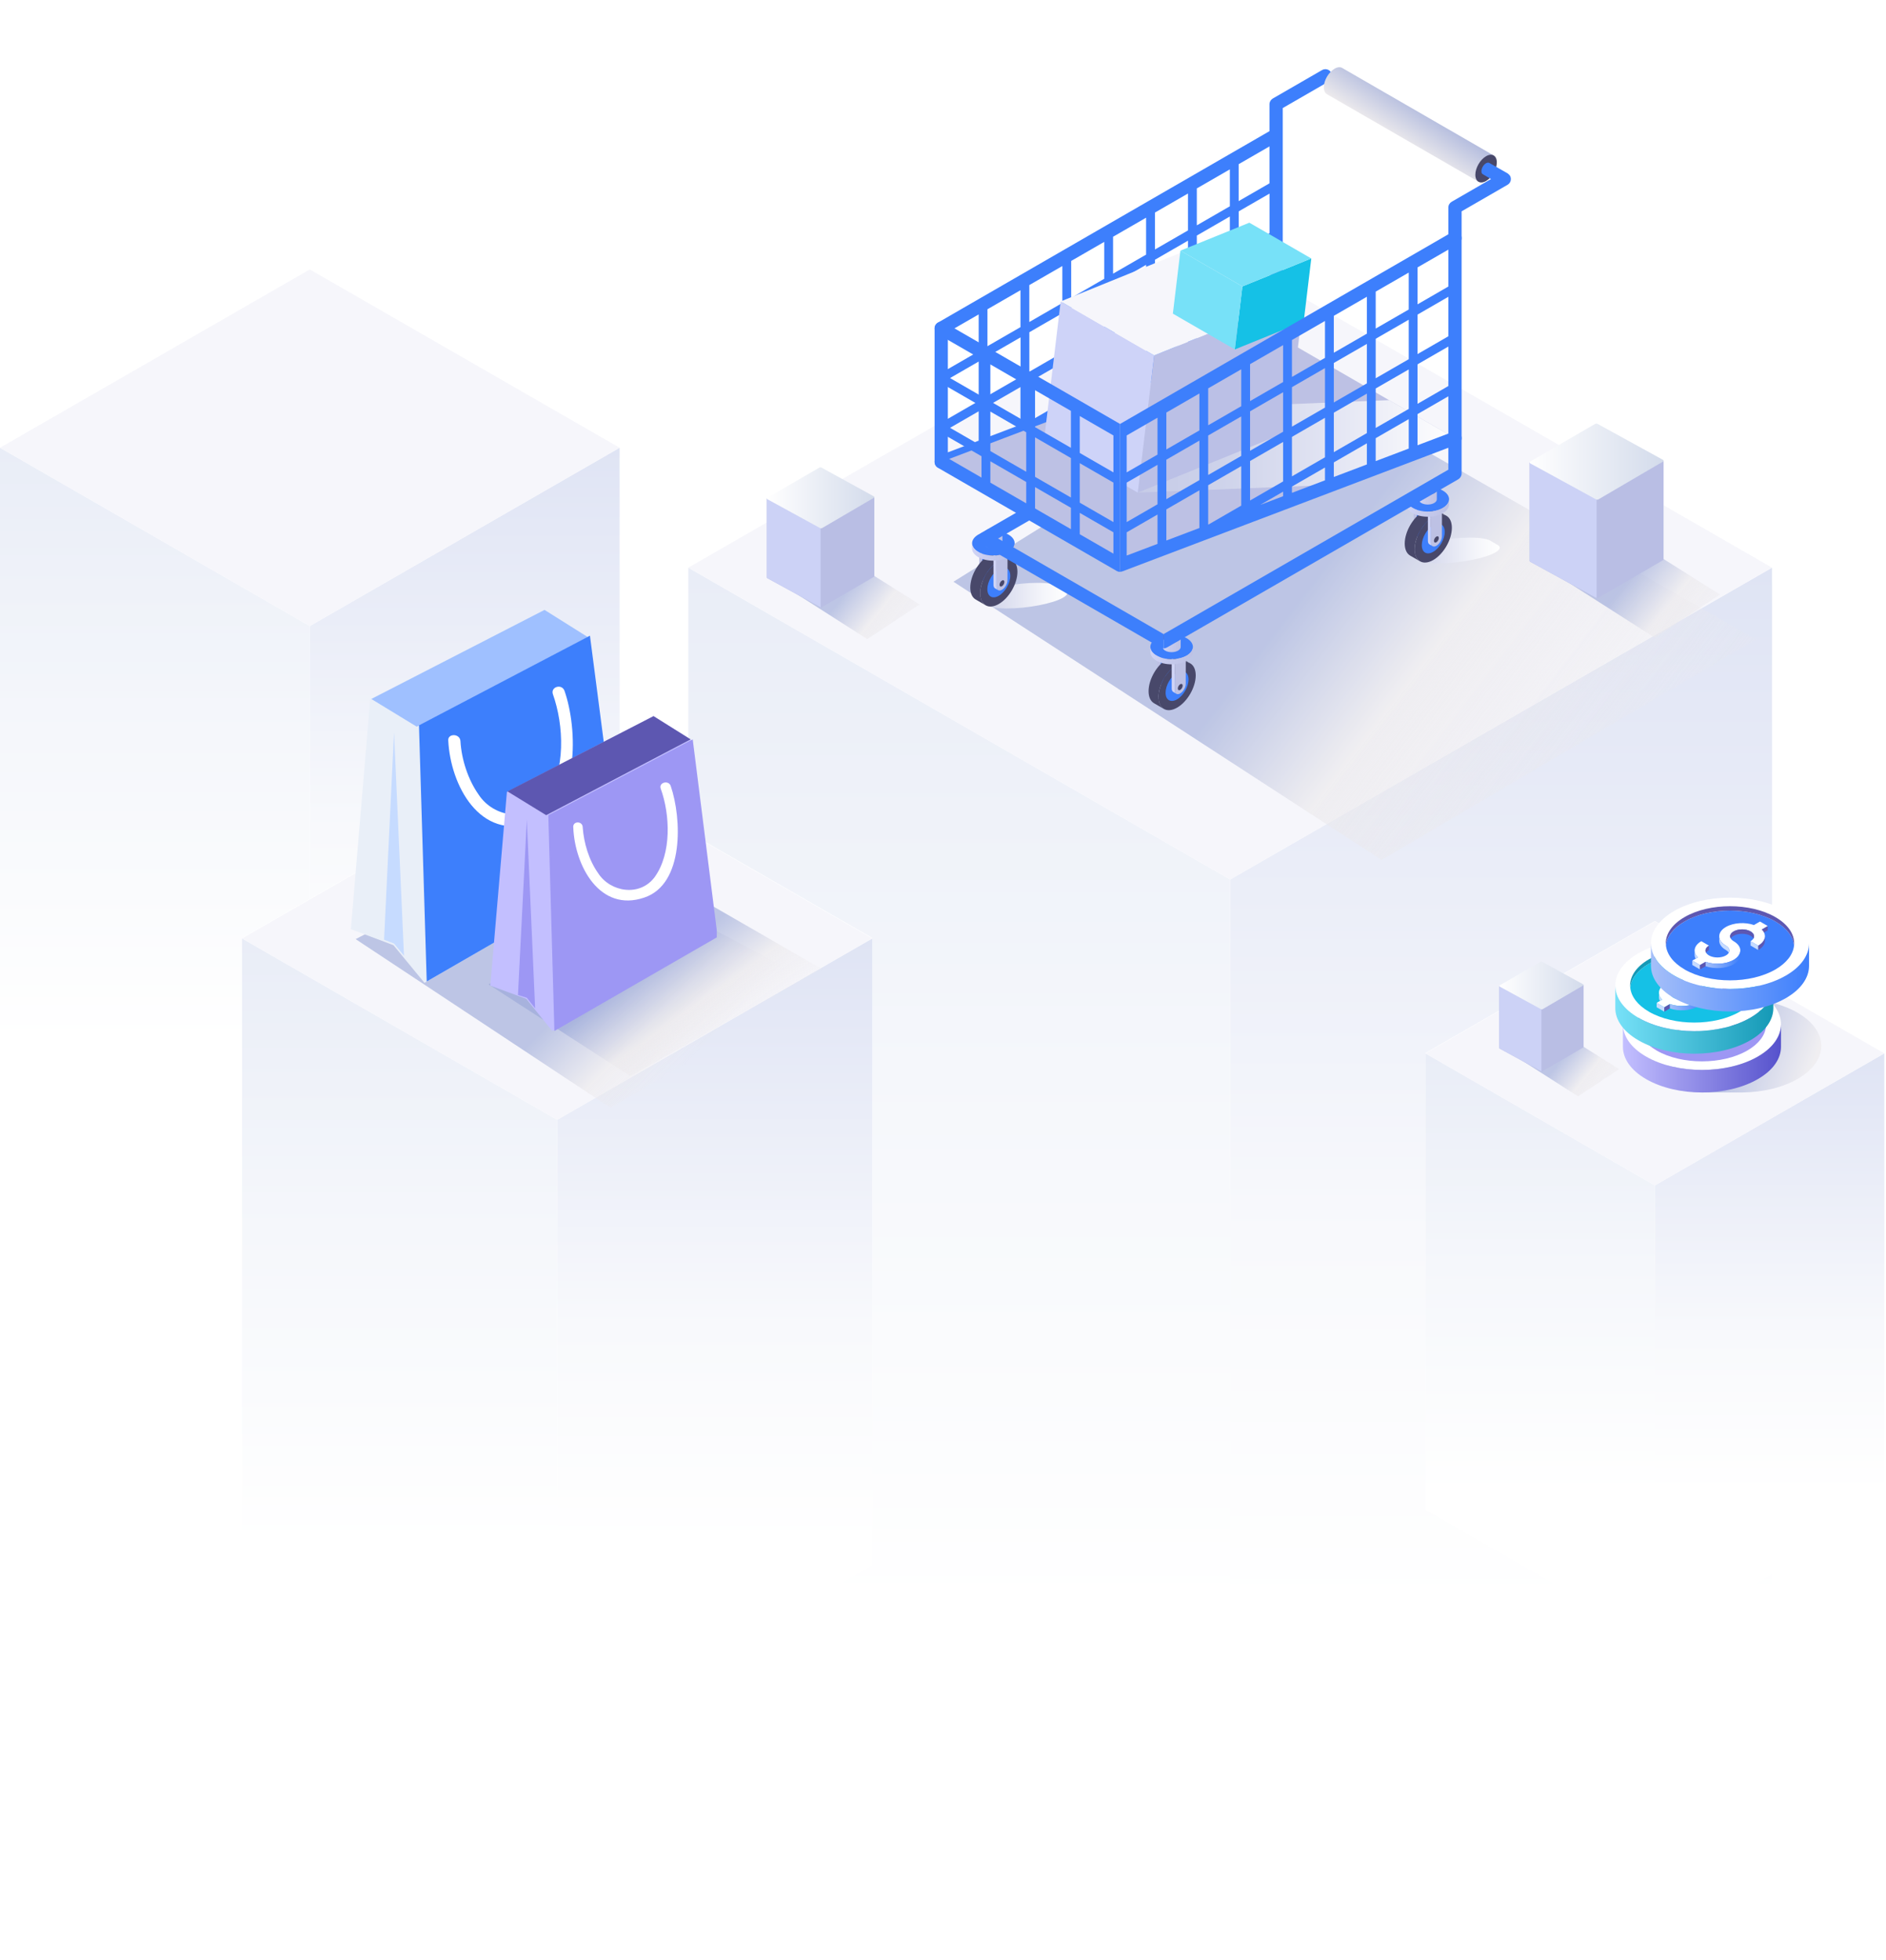 <svg width="561" height="583" viewBox="0 0 561 583" fill="none" xmlns="http://www.w3.org/2000/svg">
<path fill-rule="evenodd" clip-rule="evenodd" d="M184.306 133.039V316.353L92.154 369.391L92.153 369.391V369.391L0.001 316.353V133.038V133.037L0.002 133.038L92.149 80L184.306 133.038L184.306 133.038V133.038L184.307 133.038L184.306 133.039Z" fill="url(#paint0_linear_3688_43282)"/>
<g style="mix-blend-mode:multiply">
<path d="M92.152 369.535L184.305 316.497V133.181L92.152 186.219V369.535Z" fill="url(#paint1_linear_3688_43282)" style="mix-blend-mode:multiply"/>
<path d="M92.153 369.535L0 316.497V133.181L92.153 186.219V369.535Z" fill="url(#paint2_linear_3688_43282)" style="mix-blend-mode:multiply"/>
<path d="M92.153 186.22L0 133.182L92.148 80.144L184.306 133.182L92.153 186.22Z" fill="#F6F6FB"/>
</g>
<g style="mix-blend-mode:multiply">
<path style="mix-blend-mode:multiply" d="M365.918 582.235L527.095 489.47V168.849L365.918 261.614V582.235Z" fill="url(#paint3_linear_3688_43282)"/>
<path style="mix-blend-mode:multiply" d="M365.918 582.235L204.741 489.47V168.849L365.918 261.614V582.235Z" fill="url(#paint4_linear_3688_43282)"/>
<g style="mix-blend-mode:multiply">
<path d="M365.918 261.614L204.741 168.849L365.91 76.084L527.095 168.849L365.918 261.614Z" fill="#F6F6FB"/>
</g>
</g>
<path fill-rule="evenodd" clip-rule="evenodd" d="M165.737 332.942V519.402L72.003 465.454V278.993V278.993L72.003 278.993L165.732 225.045L259.471 278.993L259.471 278.993V465.454L165.737 519.402V332.941L165.737 332.942Z" fill="url(#paint5_linear_3688_43282)"/>
<g style="mix-blend-mode:multiply">
<path d="M165.734 519.546L259.468 465.598V279.137L165.734 333.085V519.546Z" fill="url(#paint6_linear_3688_43282)" style="mix-blend-mode:multiply"/>
<path d="M165.734 519.546L72 465.598V279.137L165.734 333.086V519.546Z" fill="url(#paint7_linear_3688_43282)" style="mix-blend-mode:multiply"/>
<path d="M165.734 333.086L72 279.137L165.729 225.189L259.468 279.137L165.734 333.086Z" fill="#F6F6FB"/>
</g>
<g opacity="0.62" filter="url(#filter0_f_3688_43282)">
<path d="M283.613 173.032L410.97 255.788L522.312 190.203L383.516 110.892L283.613 173.032Z" fill="url(#paint8_linear_3688_43282)"/>
</g>
<g clip-path="url(#clip0_3688_43282)">
<path style="mix-blend-mode:multiply" d="M316.738 175.482L314.976 174.442C314.095 173.785 311.858 173.364 308.557 173.364C302.44 173.364 294.995 174.798 291.93 176.56C289.865 177.757 290.338 178.796 292.732 179.336C292.917 180.322 295.39 180.98 299.572 180.98C305.689 180.98 313.134 179.546 316.186 177.784C317.778 176.863 317.857 176.047 316.738 175.468V175.482Z" fill="url(#paint9_linear_3688_43282)"/>
<path style="mix-blend-mode:multiply" d="M445.346 162.026L443.583 160.986C442.702 160.329 440.466 159.908 437.164 159.908C431.047 159.908 423.602 161.342 420.537 163.104C418.472 164.301 418.946 165.34 421.34 165.88C421.524 166.866 423.997 167.524 428.18 167.524C434.297 167.524 441.742 166.09 444.793 164.327C446.385 163.407 446.464 162.591 445.346 162.012V162.026Z" fill="url(#paint10_linear_3688_43282)"/>
<path d="M421.39 149.95V158.961C421.39 160 422.126 160.434 423.034 159.908C423.942 159.382 424.678 158.106 424.678 157.067V148.056L421.403 149.95H421.39Z" fill="#3D7FFC"/>
<path d="M422.296 158.434C422.296 157.974 422.625 157.408 423.019 157.172C423.414 156.948 423.743 157.132 423.743 157.592C423.743 158.053 423.414 158.618 423.019 158.855C422.625 159.092 422.296 158.895 422.296 158.434Z" fill="#48486A"/>
<path d="M421.391 158.961V149.951L420.496 149.438V158.448C420.496 159.001 420.707 159.369 421.035 159.527L421.825 159.988C421.562 159.803 421.391 159.448 421.391 158.961Z" fill="#BDC1E4"/>
<path d="M420.789 163.379C420.789 159.841 423.275 155.553 426.327 153.79C429.392 152.027 431.865 153.461 431.865 156.987C431.865 160.525 429.392 164.813 426.327 166.576C423.262 168.338 420.789 166.905 420.789 163.379Z" fill="#48486A"/>
<path d="M422.92 162.156C422.92 159.973 424.446 157.329 426.327 156.237C428.208 155.145 429.747 156.04 429.747 158.21C429.747 160.381 428.221 163.038 426.327 164.129C424.446 165.221 422.92 164.34 422.92 162.156Z" fill="#3D7FFC"/>
<path d="M420.789 163.38C420.789 159.841 423.275 155.553 426.327 153.79C427.8 152.949 429.116 152.843 430.115 153.356C430.115 153.343 427.169 151.646 427.169 151.646C426.169 151.16 424.841 151.252 423.381 152.094C420.316 153.856 417.843 158.158 417.843 161.683C417.843 163.432 418.448 164.656 419.434 165.248C419.474 165.274 422.394 166.958 422.394 166.958C421.421 166.366 420.802 165.142 420.802 163.393L420.789 163.38Z" fill="#48486A"/>
<path d="M425.627 152.383V161.393C425.627 162.433 426.364 162.867 427.271 162.341C428.179 161.814 428.915 160.552 428.915 159.499V150.489L425.64 152.383H425.627Z" fill="#BDC1E4"/>
<path d="M425.629 161.394V152.384L424.734 151.871V160.881C424.734 161.434 424.945 161.802 425.274 161.96L426.063 162.42C425.8 162.236 425.629 161.881 425.629 161.394Z" fill="#D0D4F6"/>
<path d="M426.533 160.867C426.533 160.407 426.862 159.841 427.257 159.605C427.651 159.381 427.98 159.565 427.98 160.026C427.98 160.486 427.651 161.052 427.257 161.288C426.862 161.525 426.533 161.328 426.533 160.867Z" fill="#48486A"/>
<path d="M420.238 151.094C417.765 149.673 417.765 147.358 420.238 145.924C422.71 144.504 426.709 144.504 429.182 145.924C431.655 147.345 431.655 149.66 429.182 151.094C426.709 152.515 422.71 152.515 420.238 151.094Z" fill="#3D7FFC"/>
<path d="M429.172 151.094C426.699 152.515 422.7 152.515 420.227 151.094C418.99 150.384 418.372 149.45 418.372 148.516V150.055C418.372 150.989 418.99 151.923 420.227 152.633C422.687 154.054 426.699 154.054 429.172 152.633C430.408 151.923 431.026 150.989 431.026 150.055V148.516C431.026 149.45 430.408 150.384 429.172 151.094Z" fill="url(#paint11_linear_3688_43282)"/>
<path d="M422.789 146.727C421.737 146.122 421.737 145.135 422.789 144.517C423.842 143.912 425.552 143.912 426.604 144.517C427.656 145.122 427.656 146.108 426.604 146.727C425.552 147.332 423.842 147.332 422.789 146.727Z" fill="#6D6D88"/>
<path d="M426.604 146.727C425.552 147.332 423.842 147.332 422.789 146.727C422.263 146.424 422 146.029 422 145.635V148.515C422 148.91 422.263 149.318 422.789 149.62C423.842 150.226 425.552 150.226 426.604 149.62C427.13 149.318 427.393 148.923 427.393 148.515V145.635C427.393 146.029 427.13 146.424 426.604 146.727Z" fill="url(#paint12_linear_3688_43282)"/>
<path d="M345.201 193.845V202.856C345.201 203.895 345.938 204.329 346.845 203.803C347.753 203.277 348.49 202.001 348.49 200.962V191.951L345.214 193.845H345.201Z" fill="#3D7FFC"/>
<path d="M346.107 202.329C346.107 201.869 346.436 201.303 346.831 201.067C347.226 200.843 347.554 201.027 347.554 201.487C347.554 201.948 347.226 202.513 346.831 202.75C346.436 202.987 346.107 202.79 346.107 202.329Z" fill="#48486A"/>
<path d="M345.203 202.856V193.845L344.309 193.332V202.343C344.309 202.895 344.519 203.263 344.848 203.421L345.637 203.882C345.374 203.697 345.203 203.342 345.203 202.856Z" fill="#BDC1E4"/>
<path d="M344.598 207.291C344.598 203.752 347.084 199.464 350.135 197.701C353.2 195.939 355.673 197.372 355.673 200.898C355.673 204.436 353.2 208.724 350.135 210.487C347.071 212.25 344.598 210.816 344.598 207.291Z" fill="#48486A"/>
<path d="M346.712 206.054C346.712 203.87 348.238 201.226 350.119 200.135C352 199.043 353.539 199.937 353.539 202.108C353.539 204.278 352.013 206.935 350.119 208.027C348.238 209.119 346.712 208.237 346.712 206.054Z" fill="#3D7FFC"/>
<path d="M344.598 207.29C344.598 203.751 347.084 199.463 350.136 197.701C351.609 196.859 352.924 196.754 353.924 197.267C353.924 197.253 350.978 195.557 350.978 195.557C349.978 195.07 348.649 195.162 347.189 196.004C344.124 197.766 341.651 202.068 341.651 205.593C341.651 207.343 342.256 208.566 343.243 209.158C343.282 209.184 346.203 210.868 346.203 210.868C345.229 210.276 344.611 209.053 344.611 207.303L344.598 207.29Z" fill="#48486A"/>
<path d="M349.424 196.293V205.303C349.424 206.342 350.16 206.776 351.068 206.25C351.976 205.724 352.712 204.461 352.712 203.409V194.398L349.437 196.293H349.424Z" fill="#BDC1E4"/>
<path d="M349.424 205.303V196.293L348.529 195.78V204.79C348.529 205.343 348.74 205.711 349.069 205.869L349.858 206.329C349.595 206.145 349.424 205.79 349.424 205.303Z" fill="#D0D4F6"/>
<path d="M350.346 204.777C350.346 204.317 350.675 203.751 351.069 203.514C351.464 203.291 351.793 203.475 351.793 203.935C351.793 204.396 351.464 204.961 351.069 205.198C350.675 205.435 350.346 205.237 350.346 204.777Z" fill="#48486A"/>
<path d="M344.033 195.003C341.56 193.582 341.56 191.267 344.033 189.834C346.506 188.413 350.505 188.413 352.978 189.834C355.451 191.254 355.451 193.569 352.978 195.003C350.505 196.424 346.506 196.424 344.033 195.003Z" fill="#3D7FFC"/>
<path d="M352.978 195.004C350.505 196.425 346.506 196.425 344.033 195.004C342.797 194.294 342.179 193.36 342.179 192.426V193.965C342.179 194.899 342.797 195.833 344.033 196.543C346.493 197.964 350.505 197.964 352.978 196.543C354.215 195.833 354.833 194.899 354.833 193.965V192.426C354.833 193.36 354.215 194.294 352.978 195.004Z" fill="url(#paint13_linear_3688_43282)"/>
<path d="M346.599 190.636C345.546 190.031 345.546 189.045 346.599 188.426C347.651 187.821 349.361 187.821 350.413 188.426C351.466 189.032 351.466 190.018 350.413 190.636C349.361 191.241 347.651 191.241 346.599 190.636Z" fill="#6D6D88"/>
<path d="M350.413 190.636C349.361 191.241 347.651 191.241 346.599 190.636C346.073 190.334 345.81 189.939 345.81 189.544V192.425C345.81 192.82 346.073 193.228 346.599 193.53C347.651 194.135 349.361 194.135 350.413 193.53C350.94 193.228 351.203 192.833 351.203 192.425V189.544C351.203 189.939 350.94 190.334 350.413 190.636Z" fill="url(#paint14_linear_3688_43282)"/>
<path d="M292.166 163.025V172.036C292.166 173.075 292.903 173.509 293.81 172.983C294.718 172.456 295.455 171.181 295.455 170.141V161.131L292.179 163.025H292.166Z" fill="#3D7FFC"/>
<path d="M293.089 171.509C293.089 171.048 293.418 170.483 293.812 170.246C294.207 170.022 294.536 170.206 294.536 170.667C294.536 171.127 294.207 171.693 293.812 171.929C293.418 172.166 293.089 171.969 293.089 171.509Z" fill="#48486A"/>
<path d="M292.167 172.035V163.025L291.272 162.512V171.522C291.272 172.075 291.483 172.443 291.812 172.601L292.601 173.061C292.338 172.877 292.167 172.522 292.167 172.035Z" fill="#BDC1E4"/>
<path d="M291.564 176.456C291.564 172.917 294.051 168.629 297.102 166.866C300.167 165.104 302.64 166.537 302.64 170.063C302.64 173.601 300.167 177.889 297.102 179.652C294.037 181.415 291.564 179.981 291.564 176.456Z" fill="#48486A"/>
<path d="M293.694 175.232C293.694 173.048 295.22 170.405 297.101 169.313C298.982 168.221 300.521 169.115 300.521 171.286C300.521 173.456 298.995 176.113 297.101 177.205C295.22 178.297 293.694 177.416 293.694 175.232Z" fill="#3D7FFC"/>
<path d="M291.562 176.455C291.562 172.917 294.048 168.628 297.1 166.866C298.573 166.024 299.888 165.919 300.888 166.432C300.888 166.418 297.941 164.722 297.941 164.722C296.942 164.235 295.613 164.327 294.153 165.169C291.088 166.931 288.615 171.233 288.615 174.758C288.615 176.508 289.22 177.731 290.207 178.31C290.246 178.336 293.167 180.02 293.167 180.02C292.193 179.428 291.575 178.204 291.575 176.455H291.562Z" fill="#48486A"/>
<path d="M296.404 165.458V174.469C296.404 175.508 297.141 175.942 298.049 175.416C298.956 174.89 299.693 173.627 299.693 172.574V163.564L296.417 165.458H296.404Z" fill="#BDC1E4"/>
<path d="M296.405 174.482V165.472L295.511 164.958V173.969C295.511 174.521 295.721 174.89 296.05 175.048L296.839 175.508C296.576 175.324 296.405 174.969 296.405 174.482Z" fill="#D0D4F6"/>
<path d="M297.313 173.943C297.313 173.483 297.642 172.917 298.037 172.68C298.432 172.457 298.76 172.641 298.76 173.101C298.76 173.562 298.432 174.127 298.037 174.364C297.642 174.601 297.313 174.404 297.313 173.943Z" fill="#48486A"/>
<path d="M291.01 164.17C288.537 162.749 288.537 160.434 291.01 159C293.483 157.579 297.482 157.579 299.955 159C302.428 160.421 302.428 162.736 299.955 164.17C297.482 165.59 293.483 165.59 291.01 164.17Z" fill="#3D7FFC"/>
<path d="M299.942 164.17C297.469 165.591 293.47 165.591 290.997 164.17C289.761 163.46 289.143 162.526 289.143 161.592V163.131C289.143 164.065 289.761 164.999 290.997 165.709C293.457 167.13 297.469 167.13 299.942 165.709C301.179 164.999 301.797 164.065 301.797 163.131V161.592C301.797 162.526 301.179 163.46 299.942 164.17Z" fill="url(#paint15_linear_3688_43282)"/>
<path d="M293.563 159.802C292.51 159.197 292.51 158.211 293.563 157.592C294.615 156.987 296.325 156.987 297.377 157.592C298.43 158.198 298.43 159.184 297.377 159.802C296.325 160.407 294.615 160.407 293.563 159.802Z" fill="#6D6D88"/>
<path d="M297.388 159.802C296.336 160.407 294.626 160.407 293.573 159.802C293.047 159.5 292.784 159.105 292.784 158.71V161.591C292.784 161.986 293.047 162.394 293.573 162.696C294.626 163.301 296.336 163.301 297.388 162.696C297.914 162.394 298.177 161.999 298.177 161.591V158.71C298.177 159.105 297.914 159.5 297.388 159.802Z" fill="url(#paint16_linear_3688_43282)"/>
<path d="M296.876 160.171L311.359 151.805C312.306 151.265 312.622 150.055 312.082 149.108C311.543 148.161 310.333 147.845 309.386 148.385L291.944 158.461C291.338 158.816 290.957 159.46 290.957 160.171C290.957 160.881 291.338 161.526 291.944 161.881L345.138 192.595C345.441 192.766 345.783 192.858 346.125 192.858V188.61L296.876 160.171Z" fill="#3D7FFC"/>
<path d="M395.95 21.567C395.411 20.62 394.201 20.304 393.254 20.843L378.6 29.301C377.995 29.656 377.613 30.301 377.613 31.011V39.009L278.985 95.966C278.38 96.308 277.998 96.966 277.998 97.663V137.388C277.998 138.032 278.314 138.637 278.853 139.006C279.392 139.374 280.063 139.453 280.668 139.229L380.297 101.451C380.402 101.412 380.468 101.372 380.534 101.333C380.586 101.306 380.639 101.28 380.678 101.254C380.731 101.214 380.784 101.175 380.823 101.135C380.876 101.096 380.928 101.056 380.981 101.004C381.02 100.964 381.06 100.925 381.086 100.872C381.126 100.82 381.178 100.767 381.218 100.714C381.257 100.662 381.283 100.609 381.31 100.557C381.336 100.504 381.376 100.451 381.402 100.386C381.428 100.333 381.441 100.267 381.454 100.215C381.481 100.149 381.494 100.096 381.507 100.03C381.507 99.978 381.52 99.925 381.533 99.873C381.533 99.794 381.56 99.728 381.56 99.649C381.56 99.609 381.56 32.142 381.56 32.142L395.227 24.25C396.174 23.711 396.489 22.501 395.95 21.553V21.567ZM281.944 112.829L291.113 107.541V119.288L281.944 124.576V112.829ZM293.743 106.015L303.569 100.346V112.093L293.743 117.762V106.015ZM318.644 91.638L328.47 85.969V97.715L318.644 103.385V91.638ZM316.013 104.897L306.187 110.567V98.82L316.013 93.151V104.897ZM340.914 90.52L331.088 96.189V84.443L340.914 78.773V90.52ZM343.545 77.261L353.371 71.591V83.338L343.545 89.007V77.261ZM328.457 100.754V112.5L318.631 118.17V106.423L328.457 100.754ZM331.088 99.228L340.914 93.559V105.305L331.088 110.975V99.228ZM343.545 92.046L353.371 86.376V98.123L343.545 103.792V92.046ZM356.001 84.851L365.827 79.181V90.928L356.001 96.597V84.851ZM368.458 77.655L377.627 72.368V84.114L368.458 89.402V77.655ZM377.627 69.329L368.458 74.617V62.87L377.627 57.582V69.329ZM365.827 76.143L356.001 81.812V70.066L365.827 64.396V76.143ZM356.001 67.027V56.043L365.827 50.374V61.358L356.001 67.027ZM353.371 68.54L343.545 74.209V63.225L353.371 57.556V68.54ZM340.914 75.735L331.088 81.404V70.421L340.914 64.751V75.735ZM328.457 82.93L318.631 88.6V77.616L328.457 71.947V82.93ZM316 90.112L306.174 95.782V84.798L316 79.129V90.112ZM303.543 97.308L293.717 102.977V91.993L303.543 86.324V97.308ZM303.543 115.131V126.338L293.717 130.061V120.801L303.543 115.131ZM306.174 113.605L316 107.936V119.683L306.292 125.286L306.174 125.326V113.605ZM328.444 115.526V116.881L321.617 119.472L328.444 115.526ZM331.075 114.013L340.901 108.344V112.172L331.075 115.894V114.026V114.013ZM343.531 106.818L353.357 101.148V107.436L343.531 111.159V106.818ZM355.988 99.623L365.814 93.953V102.714L355.988 106.436V99.623ZM368.445 92.427L377.613 87.139V98.228L368.445 101.701V92.427ZM377.613 54.531L368.445 59.819V48.835L377.613 43.547V54.531ZM291.113 93.519V104.503L281.944 109.791V98.807L291.113 93.519ZM281.944 127.628L291.113 122.34V131.074L281.944 134.547V127.628Z" fill="#3D7FFC"/>
<path d="M279.972 137.401L333.167 168.102L432.782 130.337L379.6 99.623L279.972 137.401Z" fill="#BDC1E4"/>
<path style="mix-blend-mode:multiply" d="M413.207 119.025L432.781 130.338L396.147 144.229L338.427 146.53L369.799 120.762L413.207 119.025Z" fill="url(#paint17_linear_3688_43282)"/>
<path d="M387.955 87.613L343.323 105.726L338.43 146.53L383.061 128.417L387.955 87.613Z" fill="#BBC0E6"/>
<path d="M338.428 146.53L310.62 130.469L315.5 89.665L343.321 105.726L338.428 146.53Z" fill="#CED3F8"/>
<path d="M343.321 105.726L315.5 89.665L360.145 71.552L387.952 87.613L343.321 105.726Z" fill="#F6F6FB"/>
<path d="M390.046 76.88L369.552 85.193L367.303 103.938L387.797 95.624L390.046 76.88Z" fill="#15C1E6"/>
<path d="M367.304 103.937L348.875 93.296L351.124 74.551L369.553 85.193L367.304 103.937Z" fill="#77E1F8"/>
<path d="M369.555 85.193L351.126 74.551L371.62 66.238L390.049 76.879L369.555 85.193Z" fill="#77E1F8"/>
<path d="M333.166 126.101L280.957 95.965C280.01 95.426 278.813 95.742 278.261 96.689C277.721 97.636 278.037 98.833 278.984 99.385L291.954 106.87V117.854L280.628 111.316C279.997 110.948 279.195 111.171 278.826 111.803C278.458 112.434 278.682 113.236 279.313 113.605L291.954 120.905V132.652L280.628 126.114C279.997 125.746 279.195 125.97 278.826 126.601C278.458 127.232 278.682 128.035 279.313 128.403L291.954 135.704V142.057L280.957 135.704C280.01 135.164 278.813 135.48 278.261 136.427C277.721 137.374 278.037 138.571 278.984 139.124L332.179 169.838C332.179 169.838 332.311 169.891 332.376 169.93C332.416 169.943 332.468 169.97 332.508 169.983C332.653 170.036 332.784 170.075 332.929 170.088C333.021 170.088 333.087 170.088 333.166 170.088V126.127V126.101ZM305.253 149.713L294.585 143.557V137.203L305.253 143.359V149.713ZM305.253 140.321L294.585 134.165V122.418L305.253 128.574V140.321ZM305.253 125.536L294.585 119.379V108.396L305.253 114.552V125.536ZM318.551 157.395L307.884 151.238V144.885L318.551 151.041V157.395ZM318.551 147.989L307.884 141.833V130.087L318.551 136.243V147.989ZM318.551 133.204L307.884 127.048V116.065L318.551 122.221V133.204ZM331.192 164.682L321.182 158.907V152.554L331.192 158.328V164.682ZM331.192 155.29L321.182 149.515V137.769L331.192 143.543V155.29ZM331.192 140.505L321.182 134.73V123.747L331.192 129.521V140.505Z" fill="#3D7FFC"/>
<path d="M434.637 129.627C434.256 128.614 433.111 128.101 432.098 128.483L421.654 132.442V123.168L433.453 116.355C434.085 115.986 434.295 115.184 433.94 114.553C433.572 113.921 432.769 113.711 432.138 114.066L421.654 120.117V108.37L433.453 101.556C434.085 101.188 434.295 100.386 433.94 99.754C433.572 99.123 432.769 98.912 432.138 99.268L421.654 105.318V93.572L433.453 86.758C434.085 86.39 434.295 85.587 433.94 84.956C433.572 84.325 432.769 84.114 432.138 84.469L421.654 90.52V79.537L433.782 72.539C434.729 71.999 435.045 70.789 434.506 69.842C433.966 68.895 432.756 68.579 431.809 69.119L333.167 126.102V170.063C333.167 170.063 333.299 170.063 333.364 170.063C333.404 170.063 333.456 170.049 333.496 170.036C333.601 170.023 333.693 169.997 333.798 169.957C333.825 169.957 333.851 169.957 333.877 169.944L433.506 132.166C434.519 131.784 435.032 130.64 434.65 129.627H434.637ZM346.939 122.708L356.765 117.039V128.022L346.939 133.692V122.708ZM344.308 161.776L335.14 165.248V158.329L344.308 153.041V161.776ZM344.308 150.003L335.14 155.291V143.544L344.308 138.256V150.003ZM344.308 135.218L335.14 140.505V129.522L344.308 124.234V135.218ZM356.765 157.053L346.939 160.776V151.515L356.765 145.846V157.053ZM346.939 148.477V136.73L356.765 131.061V142.807L346.939 148.477ZM369.209 150.397L359.501 156.001L359.383 156.04V144.32L369.209 138.651V150.397ZM369.209 135.612L359.383 141.282V129.535L369.209 123.866V135.612ZM369.209 120.827L359.383 126.496V115.513L369.209 109.843V120.827ZM381.666 147.595L374.839 150.187L381.666 146.241V147.595ZM381.666 143.202L371.84 148.871V137.125L381.666 131.455V143.202ZM381.666 128.417L371.84 134.086V122.34L381.666 116.67V128.417ZM381.666 113.632L371.84 119.301V108.318L381.666 102.648V113.632ZM394.123 142.873L384.297 146.596V144.728L394.123 139.059V142.886V142.873ZM394.123 136.02L384.297 141.689V129.943L394.123 124.273V136.02ZM394.123 121.235L384.297 126.904V115.158L394.123 109.488V121.235ZM394.123 106.45L384.297 112.119V101.135L394.123 95.466V106.45ZM406.58 138.151L396.754 141.873V137.533L406.58 131.863V138.151ZM406.58 128.825L396.754 134.494V122.748L406.58 117.078V128.825ZM406.58 114.04L396.754 119.709V107.962L406.58 102.293V114.04ZM406.58 99.254L396.754 104.924V93.94L406.58 88.271V99.254ZM419.036 133.429L409.21 137.151V130.337L419.036 124.668V133.429ZM419.036 121.629L409.21 127.299V115.552L419.036 109.883V121.629ZM419.036 106.844L409.21 112.514V100.767L419.036 95.098V106.844ZM419.036 92.059L409.21 97.729V86.745L419.036 81.076V92.059Z" fill="#3D7FFC"/>
<path d="M399.238 20.212C398.659 19.883 397.857 19.922 396.976 20.435C396.094 20.948 395.292 21.816 394.713 22.816C394.134 23.816 393.779 24.947 393.779 25.96C393.779 26.973 394.134 27.696 394.713 28.025L439.766 54.044L444.278 46.217L399.238 20.212Z" fill="url(#paint18_linear_3688_43282)"/>
<path d="M439.779 54.058C439.2 53.729 438.845 53.005 438.845 51.993C438.845 50.98 439.2 49.849 439.779 48.849C440.357 47.849 441.16 46.981 442.041 46.468C442.922 45.955 443.725 45.916 444.304 46.244C444.882 46.573 445.238 47.297 445.238 48.309C445.238 49.322 444.882 50.454 444.304 51.453C443.725 52.453 442.922 53.334 442.041 53.834C441.16 54.347 440.357 54.387 439.779 54.058Z" fill="#48486A"/>
<path d="M449.141 52.268C448.957 51.952 448.431 51.557 448.431 51.557L442.999 48.466C442.749 48.322 442.407 48.348 442.025 48.558C441.644 48.782 441.302 49.15 441.052 49.584C440.802 50.019 440.657 50.492 440.657 50.939C440.657 51.386 440.815 51.689 441.065 51.821L443.512 53.254L431.804 60.016C431.199 60.371 430.818 61.015 430.818 61.726V139.703L346.119 188.609V192.858C346.461 192.858 346.803 192.766 347.106 192.595L433.778 142.557C434.383 142.202 434.764 141.557 434.764 140.847V62.857L448.431 54.964C449.378 54.425 449.694 53.215 449.155 52.268H449.141Z" fill="#3D7FFC"/>
</g>
<g opacity="0.62" filter="url(#filter1_f_3688_43282)">
<path d="M105.785 279.336L181.605 329.5L243.966 293.16L162.116 250.091L105.785 279.336Z" fill="url(#paint19_linear_3688_43282)"/>
</g>
<g opacity="0.62" filter="url(#filter2_f_3688_43282)">
<path d="M145.31 292.795L187.482 320.079L244.459 288.225L201.64 263.55L145.31 292.795Z" fill="url(#paint20_linear_3688_43282)"/>
</g>
<g clip-path="url(#clip1_3688_43282)">
<path d="M104.369 276.374L110.13 207.909L161.972 181.412L174.809 189.476L183.861 259.093L126.259 292.338L117.042 281.147L104.369 276.374Z" fill="#E9EFF8"/>
<path d="M117.206 217.784L120.168 284.274L117.206 280.653L114.243 279.501L117.206 217.784Z" fill="#C6DBFF"/>
<path d="M110.459 207.909L161.972 181.412L174.81 189.476L123.955 216.138L110.459 207.909Z" fill="#9FC0FF"/>
<path d="M175.482 189.076L184.534 258.693L126.931 291.938L124.627 215.738L175.482 189.076Z" fill="#3D7FFC"/>
<path d="M136.957 220.417C137.286 226.013 139.261 231.938 142.388 236.382C146.832 243.129 157.036 244.775 162.302 237.698C168.392 229.305 167.733 215.645 164.442 206.428C163.784 204.289 167.075 203.301 167.898 205.441C171.848 216.632 172.671 240.002 158.352 244.775C142.717 250.042 133.995 233.584 133.336 220.253C133.172 218.113 136.793 218.113 136.957 220.417Z" fill="white"/>
<path d="M145.843 293.161L150.781 235.559L194.394 213.011L205.421 219.924L212.827 278.678L164.276 306.657L156.541 297.111L145.843 293.161Z" fill="#C3BFFF"/>
<path d="M156.705 243.787L159.174 299.908L156.705 296.781L154.072 295.958L156.705 243.787Z" fill="#9D97F4"/>
<path d="M150.945 235.394L194.394 213.011L205.421 219.924L162.466 242.471L150.945 235.394Z" fill="#5D57B1"/>
<path d="M194.23 213.504L204.763 220.088L194.394 225.354L194.23 213.504Z" fill="#5D57B1"/>
<path d="M206.053 219.923L213.459 278.678L164.908 306.656L163.098 242.47L206.053 219.923Z" fill="#9D97F4"/>
<path d="M173.329 246.091C173.659 250.699 175.14 255.801 177.938 259.751C181.558 265.347 190.281 266.828 194.725 260.903C199.827 253.826 199.333 242.306 196.535 234.571C195.877 232.76 198.839 231.937 199.497 233.748C202.789 243.293 203.612 263.043 191.598 266.993C178.431 271.436 171.025 257.612 170.531 246.256C170.202 244.116 173.329 244.116 173.329 246.091Z" fill="white"/>
</g>
<g opacity="0.62" filter="url(#filter3_f_3688_43282)">
<path d="M459.721 168.916L492.22 189.689L511.614 176.83L483.309 159.024L459.721 168.916Z" fill="url(#paint21_linear_3688_43282)"/>
</g>
<g clip-path="url(#clip2_3688_43282)">
<path d="M479.082 137.259L475.23 130.148C474.992 130.014 474.702 130.014 474.465 130.145L470.636 137.365L455 137.558L455 166.844L455.003 166.844C455.006 166.942 455.056 167.037 455.154 167.09L474.723 177.798C474.963 177.929 475.25 177.926 475.491 177.795L494.697 166.595C494.792 166.542 494.84 166.447 494.845 166.352L494.845 137.063L479.082 137.259Z" fill="#B9BEE4"/>
<path d="M474.924 130.055C474.767 130.041 474.607 130.064 474.465 130.141L470.636 137.362L455 137.558L455 166.844L455.003 166.844C455.006 166.942 455.056 167.036 455.154 167.09L474.723 177.798C474.785 177.833 474.853 177.857 474.924 177.872L474.924 130.055Z" fill="#CCD2F6"/>
<path d="M494.696 137.319L493.291 138.102L475.49 148.519C475.25 148.652 474.962 148.652 474.722 148.522L456.544 138.573L455.447 137.977L455.153 137.817C454.949 137.704 454.949 137.411 455.153 137.301L474.464 126.098C474.704 125.967 474.992 125.97 475.232 126.101L493.365 136.064L494.696 136.806C494.898 136.918 494.898 137.206 494.696 137.319Z" fill="url(#paint22_linear_3688_43282)"/>
</g>
<g opacity="0.62" filter="url(#filter4_f_3688_43282)">
<path d="M231.896 173.433L257.971 190.101L273.533 179.783L250.822 165.497L231.896 173.433Z" fill="url(#paint23_linear_3688_43282)"/>
</g>
<g clip-path="url(#clip3_3688_43282)">
<path d="M247.433 148.034L244.342 142.328C244.151 142.221 243.918 142.221 243.728 142.326L240.656 148.119L228.11 148.274V171.772H228.113C228.115 171.85 228.156 171.926 228.234 171.969L243.935 180.561C244.128 180.666 244.358 180.663 244.551 180.558L259.962 171.572C260.038 171.529 260.076 171.453 260.081 171.377V147.877L247.433 148.034Z" fill="#B9BEE4"/>
<path d="M244.097 142.253C243.971 142.241 243.842 142.26 243.728 142.322L240.656 148.115L228.11 148.272V171.77H228.113C228.115 171.849 228.156 171.925 228.234 171.968L243.935 180.559C243.985 180.588 244.04 180.607 244.097 180.619V142.253Z" fill="#CCD2F6"/>
<path d="M259.961 148.082L258.833 148.71L244.551 157.069C244.358 157.176 244.127 157.176 243.934 157.071L229.349 149.088L228.469 148.61L228.233 148.482C228.069 148.391 228.069 148.156 228.233 148.068L243.727 139.079C243.92 138.974 244.151 138.976 244.344 139.081L258.893 147.076L259.961 147.67C260.123 147.761 260.123 147.992 259.961 148.082Z" fill="url(#paint24_linear_3688_43282)"/>
</g>
<path fill-rule="evenodd" clip-rule="evenodd" d="M560.494 313.212V448.972L492.247 488.252L492.247 488.252V488.252L424 448.972V313.212L424 313.212L424 313.212V313.211L424.001 313.211L492.244 273.932L560.494 313.211L560.494 313.211V313.212L560.495 313.212L560.494 313.212Z" fill="url(#paint25_linear_3688_43282)"/>
<g style="mix-blend-mode:multiply">
<path d="M492.247 488.359L560.494 449.08V313.318L492.247 352.598V488.359Z" fill="url(#paint26_linear_3688_43282)" style="mix-blend-mode:multiply"/>
<path d="M492.247 488.359L424 449.08V313.318L492.247 352.598V488.359Z" fill="url(#paint27_linear_3688_43282)" style="mix-blend-mode:multiply"/>
<path d="M492.247 352.599L424 313.319L492.244 274.04L560.495 313.319L492.247 352.599Z" fill="#F6F6FB"/>
</g>
<g style="mix-blend-mode:multiply" opacity="0.62" filter="url(#filter5_f_3688_43282)">
<path d="M534.666 301.217C529.648 298.32 522.974 296.987 516.424 297.181H506.154V298.867C504.203 299.484 502.364 300.265 500.719 301.217C491.378 306.651 491.431 315.452 500.831 320.881C502.453 321.815 504.25 322.579 506.154 323.19V324.946H518.474C524.396 324.846 530.271 323.501 534.777 320.887C544.119 315.452 544.072 306.651 534.666 301.217Z" fill="url(#paint28_linear_3688_43282)"/>
</g>
<path d="M482.747 304.671C482.747 301.199 485.044 297.721 489.633 295.071C494.227 292.422 500.243 291.094 506.259 291.094C512.275 291.094 518.291 292.422 522.886 295.071C527.474 297.721 529.771 301.193 529.771 304.671C529.771 308.143 527.474 311.621 522.886 314.271C518.297 316.921 512.281 318.248 506.265 318.248C500.249 318.248 494.233 316.921 489.639 314.271C485.044 311.621 482.753 308.149 482.753 304.671H482.747Z" fill="white"/>
<path d="M522.88 314.271C518.291 316.92 512.275 318.248 506.259 318.248C500.243 318.248 494.227 316.92 489.633 314.271C485.038 311.621 482.747 308.149 482.747 304.671V311.374C482.747 314.847 485.044 318.319 489.633 320.974C494.221 323.624 500.243 324.952 506.259 324.952C512.275 324.952 518.291 323.63 522.88 320.974C527.474 318.325 529.771 314.847 529.765 311.374V304.671C529.765 308.143 527.468 311.621 522.88 314.271Z" fill="url(#paint29_linear_3688_43282)"/>
<path d="M492.757 312.467C496.488 314.618 501.37 315.699 506.258 315.699C511.146 315.699 516.028 314.623 519.759 312.467C523.196 310.481 525.047 307.926 525.311 305.323C525.047 302.72 523.196 300.171 519.759 298.179C516.028 296.029 511.146 294.948 506.258 294.948C501.37 294.948 496.488 296.023 492.757 298.179C489.32 300.165 487.469 302.72 487.205 305.317C487.469 307.914 489.32 310.476 492.763 312.461L492.757 312.467Z" fill="#9D97F4"/>
<path d="M492.751 298.185C496.482 296.029 501.37 294.954 506.252 294.954C511.14 294.954 516.023 296.029 519.753 298.185C523.19 300.171 525.041 302.726 525.305 305.329C525.329 305.112 525.34 304.894 525.34 304.677C525.34 301.857 523.478 299.037 519.747 296.881C516.017 294.73 511.134 293.649 506.246 293.649C501.358 293.649 496.476 294.725 492.745 296.881C489.015 299.031 487.152 301.857 487.152 304.677C487.152 304.894 487.17 305.112 487.188 305.329C487.452 302.732 489.303 300.177 492.74 298.191L492.751 298.185Z" fill="#5D57B1"/>
<path d="M515.668 301.869L517.472 300.829V299.519L515.668 300.565V301.869Z" fill="#5D57B1"/>
<path d="M507.33 304.054C506.654 303.666 506.284 303.149 506.284 302.597C506.284 302.045 506.654 301.528 507.33 301.14C508.722 300.335 510.984 300.335 512.371 301.14C513.763 301.945 513.763 303.249 512.371 304.054L514.662 305.376C516.918 304.072 517.247 302.074 515.661 300.564L517.464 299.525L515.179 298.203L513.375 299.243C510.761 298.326 507.3 298.52 505.044 299.818C503.758 300.559 503.053 301.546 503.053 302.597C503.053 303.649 503.758 304.63 505.044 305.376C506.437 306.181 506.437 307.485 505.044 308.29C503.652 309.095 501.39 309.095 500.003 308.29C498.611 307.485 498.611 306.181 500.003 305.376L497.718 304.054C495.462 305.358 495.133 307.356 496.713 308.866L495.051 309.829L497.342 311.151L499.005 310.188C501.619 311.104 505.08 310.916 507.336 309.612C509.985 308.079 509.985 305.588 507.336 304.054H507.33Z" fill="#A5BFF9"/>
<path d="M495.047 311.134L497.338 312.456V311.146L495.047 309.824V311.134Z" fill="#C6DBFF"/>
<path d="M497.339 312.455L499.002 311.492V310.182L497.339 311.145V312.455Z" fill="#5D57B1"/>
<path d="M512.378 305.359L514.669 306.681V305.377L512.378 304.055V305.359Z" fill="#C6DBFF"/>
<path d="M500.006 306.68V305.376C499.019 305.946 498.737 306.768 499.148 307.485C499.319 307.191 499.601 306.915 500.006 306.68Z" fill="#5D57B1"/>
<path d="M495.734 306.762V308.231C495.752 308.578 495.846 308.924 496.016 309.259L496.709 308.86C496.04 308.219 495.711 307.491 495.728 306.762H495.734Z" fill="#C6DBFF"/>
<path d="M505.045 306.681C505.451 306.916 505.733 307.192 505.903 307.486C506.314 306.769 506.032 305.946 505.045 305.377C503.759 304.636 503.054 303.649 503.054 302.598V303.902C503.054 304.954 503.759 305.935 505.045 306.675V306.681Z" fill="#C6DBFF"/>
<path d="M516.643 302.598C516.643 303.602 515.991 304.613 514.663 305.377V306.681C516.026 305.894 516.678 304.86 516.643 303.826V302.598Z" fill="#5D57B1"/>
<path d="M507.338 309.607C505.082 310.911 501.621 311.099 499.007 310.182V311.492C501.621 312.409 505.082 312.221 507.338 310.917C508.654 310.159 509.312 309.16 509.323 308.161V306.833C509.323 307.838 508.66 308.843 507.338 309.607Z" fill="url(#paint30_linear_3688_43282)"/>
<path d="M512.38 301.141C510.987 300.336 508.725 300.336 507.339 301.141C506.663 301.529 506.293 302.046 506.293 302.598C506.293 302.821 506.358 303.044 506.481 303.25C506.657 302.95 506.945 302.674 507.339 302.445C508.731 301.64 510.993 301.64 512.38 302.445C512.785 302.68 513.067 302.956 513.237 303.25C513.649 302.533 513.367 301.711 512.38 301.141Z" fill="#5D57B1"/>
<path d="M480.475 293.138C480.475 289.666 482.772 286.188 487.36 283.538C491.955 280.889 497.971 279.561 503.987 279.561C510.003 279.561 516.019 280.889 520.613 283.538C525.202 286.188 527.499 289.66 527.499 293.138C527.499 296.611 525.202 300.089 520.613 302.738C516.025 305.388 510.009 306.716 503.993 306.716C497.976 306.716 491.96 305.388 487.366 302.738C482.772 300.083 480.475 296.611 480.475 293.138Z" fill="white"/>
<path d="M520.613 302.732C516.025 305.381 510.009 306.709 503.993 306.709C497.976 306.709 491.96 305.381 487.366 302.732C482.772 300.082 480.475 296.61 480.475 293.138V299.841C480.475 303.313 482.772 306.786 487.36 309.441C491.949 312.091 497.971 313.419 503.987 313.419C510.003 313.419 516.019 312.097 520.607 309.441C525.202 306.791 527.499 303.313 527.493 299.841V293.138C527.493 296.61 525.196 300.088 520.607 302.738L520.613 302.732Z" fill="url(#paint31_linear_3688_43282)"/>
<path d="M490.486 300.929C494.216 303.079 499.098 304.16 503.987 304.16C508.875 304.16 513.757 303.085 517.487 300.929C520.924 298.943 522.775 296.387 523.039 293.785C522.775 291.182 520.924 288.632 517.487 286.64C513.757 284.49 508.875 283.409 503.987 283.409C499.098 283.409 494.216 284.484 490.486 286.64C487.049 288.626 485.198 291.182 484.934 293.779C485.198 296.376 487.049 298.937 490.491 300.923L490.486 300.929Z" fill="#15C1E6"/>
<path d="M490.484 286.646C494.214 284.49 499.102 283.415 503.985 283.415C508.873 283.415 513.755 284.49 517.486 286.646C520.923 288.632 522.773 291.187 523.038 293.79C523.061 293.573 523.073 293.355 523.073 293.138C523.073 290.318 521.21 287.498 517.48 285.342C513.749 283.191 508.867 282.11 503.979 282.11C499.091 282.11 494.209 283.185 490.478 285.342C486.747 287.492 484.885 290.318 484.885 293.138C484.885 293.355 484.902 293.573 484.92 293.79C485.184 291.193 487.035 288.638 490.472 286.652L490.484 286.646Z" fill="#1599B6"/>
<path d="M513.393 290.33L515.196 289.29V287.979L513.393 289.025V290.33Z" fill="#5D57B1"/>
<path d="M505.062 292.516C504.387 292.128 504.016 291.611 504.016 291.059C504.016 290.506 504.387 289.989 505.062 289.602C506.455 288.797 508.716 288.797 510.103 289.602C511.489 290.406 511.495 291.711 510.103 292.516L512.394 293.838C514.65 292.533 514.979 290.536 513.393 289.026L515.197 287.986L512.911 286.664L511.108 287.704C508.493 286.787 505.033 286.981 502.777 288.28C501.49 289.02 500.785 290.007 500.785 291.059C500.785 292.11 501.49 293.091 502.777 293.838C504.169 294.642 504.169 295.947 502.777 296.752C501.384 297.556 499.122 297.556 497.736 296.752C496.344 295.947 496.344 294.642 497.736 293.838L495.45 292.516C493.194 293.82 492.865 295.817 494.446 297.327L492.783 298.291L495.074 299.613L496.737 298.649C499.352 299.566 502.812 299.378 505.068 298.073C507.718 296.54 507.718 294.049 505.068 292.522L505.062 292.516Z" fill="white"/>
<path d="M492.775 299.595L495.061 300.917V299.607L492.775 298.285V299.595Z" fill="#C6DBFF"/>
<path d="M495.061 300.917L496.729 299.954V298.644L495.061 299.607V300.917Z" fill="#5D57B1"/>
<path d="M510.103 293.819L512.394 295.141V293.837L510.103 292.515V293.819Z" fill="#C6DBFF"/>
<path d="M497.728 295.142V293.837C496.741 294.407 496.459 295.23 496.87 295.947C497.041 295.653 497.323 295.377 497.728 295.142Z" fill="#5D57B1"/>
<path d="M493.457 295.224V296.692C493.474 297.039 493.568 297.386 493.739 297.721L494.432 297.321C493.762 296.681 493.433 295.952 493.451 295.224H493.457Z" fill="#C6DBFF"/>
<path d="M502.774 295.142C503.179 295.377 503.461 295.653 503.632 295.947C504.043 295.23 503.761 294.408 502.774 293.838C501.487 293.098 500.782 292.111 500.782 291.059V292.363C500.782 293.415 501.487 294.396 502.774 295.136V295.142Z" fill="#C6DBFF"/>
<path d="M514.373 291.059C514.373 292.064 513.721 293.074 512.394 293.838V295.142C513.757 294.355 514.409 293.321 514.373 292.287V291.059Z" fill="#5D57B1"/>
<path d="M505.059 298.067C502.803 299.372 499.343 299.56 496.729 298.643V299.953C499.343 300.87 502.803 300.682 505.059 299.378C506.375 298.62 507.033 297.621 507.045 296.622V295.294C507.045 296.299 506.381 297.304 505.059 298.067Z" fill="url(#paint32_linear_3688_43282)"/>
<path d="M510.101 289.601C508.709 288.796 506.447 288.796 505.06 289.601C504.385 289.989 504.015 290.506 504.015 291.058C504.015 291.281 504.079 291.505 504.203 291.71C504.379 291.411 504.667 291.135 505.06 290.905C506.453 290.101 508.715 290.101 510.101 290.905C510.507 291.14 510.789 291.417 510.959 291.71C511.37 290.994 511.088 290.171 510.101 289.601Z" fill="#5D57B1"/>
<path d="M491.086 280.577C491.086 277.105 493.383 273.627 497.972 270.977C502.56 268.328 508.576 267 514.598 267C520.62 267 526.63 268.328 531.225 270.977C535.813 273.627 538.11 277.099 538.11 280.577C538.11 284.05 535.813 287.528 531.225 290.177C526.636 292.827 520.62 294.155 514.604 294.155C508.588 294.155 502.572 292.827 497.977 290.177C493.383 287.528 491.092 284.055 491.092 280.577H491.086Z" fill="white"/>
<path d="M531.219 290.177C526.63 292.827 520.614 294.154 514.598 294.154C508.582 294.154 502.566 292.827 497.972 290.177C493.377 287.527 491.086 284.055 491.086 280.577V287.281C491.086 290.753 493.383 294.225 497.972 296.881C502.56 299.53 508.582 300.858 514.598 300.858C520.614 300.858 526.63 299.536 531.219 296.881C535.813 294.231 538.11 290.753 538.104 287.281V280.577C538.104 284.049 535.807 287.527 531.219 290.177Z" fill="url(#paint33_linear_3688_43282)"/>
<path d="M501.096 288.368C504.827 290.518 509.709 291.599 514.597 291.599C519.485 291.599 524.367 290.524 528.098 288.368C531.535 286.382 533.385 283.826 533.65 281.224C533.385 278.621 531.535 276.071 528.098 274.079C524.367 271.929 519.485 270.848 514.597 270.848C509.709 270.848 504.827 271.923 501.096 274.079C497.659 276.065 495.808 278.621 495.544 281.218C495.808 283.814 497.659 286.376 501.102 288.362L501.096 288.368Z" fill="#3D7FFC"/>
<path d="M501.092 274.085C504.823 271.929 509.711 270.854 514.593 270.854C519.481 270.854 524.363 271.929 528.094 274.085C531.531 276.071 533.382 278.627 533.646 281.229C533.669 281.012 533.681 280.795 533.681 280.577C533.681 277.757 531.819 274.937 528.088 272.781C524.357 270.631 519.475 269.55 514.587 269.55C509.699 269.55 504.817 270.625 501.086 272.781C497.356 274.931 495.493 277.757 495.493 280.577C495.493 280.795 495.511 281.012 495.528 281.229C495.793 278.633 497.643 276.077 501.08 274.091L501.092 274.085Z" fill="#5D57B1"/>
<path d="M524.005 277.769L525.809 276.73V275.425L524.005 276.465V277.769Z" fill="#5D57B1"/>
<path d="M515.673 279.955C514.998 279.567 514.628 279.05 514.628 278.498C514.628 277.946 514.998 277.429 515.673 277.041C517.066 276.236 519.328 276.236 520.714 277.041C522.107 277.846 522.107 279.15 520.714 279.955L523.006 281.277C525.262 279.973 525.591 277.975 524.004 276.465L525.808 275.425L523.523 274.104L521.719 275.143C519.105 274.227 515.644 274.421 513.388 275.719C512.101 276.459 511.396 277.446 511.396 278.498C511.396 279.55 512.101 280.531 513.388 281.277C514.78 282.082 514.78 283.386 513.388 284.191C511.996 284.996 509.734 284.996 508.347 284.191C506.955 283.386 506.955 282.082 508.347 281.277L506.062 279.955C503.806 281.259 503.477 283.257 505.057 284.767L503.395 285.73L505.686 287.052L507.348 286.089C509.963 287.005 513.423 286.817 515.679 285.513C518.329 283.98 518.329 281.489 515.679 279.955H515.673Z" fill="white"/>
<path d="M503.388 287.034L505.673 288.356V287.046L503.388 285.724V287.034Z" fill="#C6DBFF"/>
<path d="M505.671 288.356L507.339 287.393V286.088L505.671 287.046V288.356Z" fill="#5D57B1"/>
<path d="M520.714 281.259L523.005 282.581V281.276L520.714 279.955V281.259Z" fill="#C6DBFF"/>
<path d="M508.339 282.581V281.277C507.352 281.847 507.07 282.669 507.481 283.386C507.652 283.092 507.934 282.816 508.339 282.581Z" fill="#5D57B1"/>
<path d="M504.069 282.668V284.137C504.087 284.484 504.181 284.83 504.351 285.165L505.044 284.766C504.375 284.125 504.046 283.397 504.063 282.668H504.069Z" fill="#C6DBFF"/>
<path d="M513.379 282.582C513.785 282.817 514.067 283.093 514.237 283.387C514.648 282.67 514.366 281.847 513.379 281.277C512.093 280.537 511.388 279.55 511.388 278.499V279.803C511.388 280.854 512.093 281.836 513.379 282.576V282.582Z" fill="#C6DBFF"/>
<path d="M524.986 278.499C524.986 279.503 524.334 280.514 523.006 281.277V282.582C524.369 281.794 525.021 280.76 524.986 279.726V278.499Z" fill="#5D57B1"/>
<path d="M515.672 285.506C513.416 286.81 509.955 286.998 507.341 286.082V287.392C509.955 288.308 513.416 288.12 515.672 286.816C516.988 286.058 517.646 285.059 517.657 284.061V282.733C517.657 283.738 516.994 284.742 515.672 285.506Z" fill="url(#paint34_linear_3688_43282)"/>
<path d="M520.714 277.04C519.321 276.235 517.059 276.235 515.673 277.04C514.997 277.428 514.627 277.945 514.627 278.497C514.627 278.72 514.692 278.944 514.815 279.149C514.991 278.85 515.279 278.574 515.673 278.344C517.065 277.54 519.327 277.54 520.714 278.344C521.119 278.579 521.401 278.856 521.571 279.149C521.983 278.433 521.701 277.61 520.714 277.04Z" fill="#5D57B1"/>
<g opacity="0.62" filter="url(#filter6_f_3688_43282)">
<path d="M448.934 313.021L469.396 326.101L481.608 318.004L463.786 306.793L448.934 313.021Z" fill="url(#paint35_linear_3688_43282)"/>
</g>
<g clip-path="url(#clip4_3688_43282)">
<path d="M461.125 293.089L458.699 288.612C458.55 288.528 458.367 288.528 458.218 288.61L455.807 293.156L445.962 293.278V311.717H445.964C445.966 311.779 445.997 311.838 446.059 311.872L458.38 318.614C458.531 318.696 458.712 318.694 458.864 318.612L470.957 311.56C471.017 311.527 471.047 311.467 471.05 311.407V292.966L461.125 293.089Z" fill="#B9BEE4"/>
<path d="M458.507 288.553C458.408 288.544 458.307 288.559 458.218 288.607L455.807 293.153L445.962 293.277V311.716H445.964C445.966 311.778 445.997 311.838 446.059 311.871L458.38 318.613C458.419 318.636 458.462 318.651 458.507 318.66V288.553Z" fill="#CCD2F6"/>
<path d="M470.956 293.127L470.071 293.62L458.863 300.179C458.712 300.263 458.531 300.263 458.38 300.181L446.934 293.917L446.243 293.541L446.059 293.44C445.93 293.37 445.93 293.185 446.059 293.116L458.217 286.062C458.368 285.98 458.55 285.981 458.701 286.064L470.118 292.337L470.956 292.804C471.083 292.875 471.083 293.056 470.956 293.127Z" fill="url(#paint36_linear_3688_43282)"/>
</g>
<defs>
<filter id="filter0_f_3688_43282" x="278.313" y="105.592" width="249.298" height="155.497" filterUnits="userSpaceOnUse" color-interpolation-filters="sRGB">
<feFlood flood-opacity="0" result="BackgroundImageFix"/>
<feBlend mode="normal" in="SourceGraphic" in2="BackgroundImageFix" result="shape"/>
<feGaussianBlur stdDeviation="2.65" result="effect1_foregroundBlur_3688_43282"/>
</filter>
<filter id="filter1_f_3688_43282" x="103.304" y="247.61" width="143.143" height="84.371" filterUnits="userSpaceOnUse" color-interpolation-filters="sRGB">
<feFlood flood-opacity="0" result="BackgroundImageFix"/>
<feBlend mode="normal" in="SourceGraphic" in2="BackgroundImageFix" result="shape"/>
<feGaussianBlur stdDeviation="1.24" result="effect1_foregroundBlur_3688_43282"/>
</filter>
<filter id="filter2_f_3688_43282" x="142.829" y="261.069" width="104.111" height="61.49" filterUnits="userSpaceOnUse" color-interpolation-filters="sRGB">
<feFlood flood-opacity="0" result="BackgroundImageFix"/>
<feBlend mode="normal" in="SourceGraphic" in2="BackgroundImageFix" result="shape"/>
<feGaussianBlur stdDeviation="1.24" result="effect1_foregroundBlur_3688_43282"/>
</filter>
<filter id="filter3_f_3688_43282" x="448.533" y="147.837" width="74.269" height="53.04" filterUnits="userSpaceOnUse" color-interpolation-filters="sRGB">
<feFlood flood-opacity="0" result="BackgroundImageFix"/>
<feBlend mode="normal" in="SourceGraphic" in2="BackgroundImageFix" result="shape"/>
<feGaussianBlur stdDeviation="5.594" result="effect1_foregroundBlur_3688_43282"/>
</filter>
<filter id="filter4_f_3688_43282" x="221.782" y="155.383" width="61.865" height="44.832" filterUnits="userSpaceOnUse" color-interpolation-filters="sRGB">
<feFlood flood-opacity="0" result="BackgroundImageFix"/>
<feBlend mode="normal" in="SourceGraphic" in2="BackgroundImageFix" result="shape"/>
<feGaussianBlur stdDeviation="5.057" result="effect1_foregroundBlur_3688_43282"/>
</filter>
<filter id="filter5_f_3688_43282" x="487.147" y="290.562" width="61.205" height="40.984" filterUnits="userSpaceOnUse" color-interpolation-filters="sRGB">
<feFlood flood-opacity="0" result="BackgroundImageFix"/>
<feBlend mode="normal" in="SourceGraphic" in2="BackgroundImageFix" result="shape"/>
<feGaussianBlur stdDeviation="3.3" result="effect1_foregroundBlur_3688_43282"/>
</filter>
<filter id="filter6_f_3688_43282" x="436.932" y="294.792" width="56.677" height="43.31" filterUnits="userSpaceOnUse" color-interpolation-filters="sRGB">
<feFlood flood-opacity="0" result="BackgroundImageFix"/>
<feBlend mode="normal" in="SourceGraphic" in2="BackgroundImageFix" result="shape"/>
<feGaussianBlur stdDeviation="6.001" result="effect1_foregroundBlur_3688_43282"/>
</filter>
<linearGradient id="paint0_linear_3688_43282" x1="92.164" y1="119.138" x2="92.154" y2="369.391" gradientUnits="userSpaceOnUse">
<stop stop-color="white"/>
<stop offset="0.391" stop-color="white"/>
<stop offset="0.786" stop-color="white" stop-opacity="0"/>
<stop offset="1" stop-color="white" stop-opacity="0"/>
</linearGradient>
<linearGradient id="paint1_linear_3688_43282" x1="138.231" y1="369.535" x2="138.231" y2="133.181" gradientUnits="userSpaceOnUse">
<stop offset="0.25" stop-color="white"/>
<stop offset="0.52" stop-color="#F8F9FC"/>
<stop offset="0.9" stop-color="#E4E8F6"/>
<stop offset="1" stop-color="#DFE4F4"/>
</linearGradient>
<linearGradient id="paint2_linear_3688_43282" x1="46.074" y1="369.535" x2="46.074" y2="133.181" gradientUnits="userSpaceOnUse">
<stop offset="0.25" stop-color="white"/>
<stop offset="0.64" stop-color="#F5F7FB"/>
<stop offset="1" stop-color="#E9EDF7"/>
</linearGradient>
<linearGradient id="paint3_linear_3688_43282" x1="446.51" y1="582.235" x2="446.51" y2="168.849" gradientUnits="userSpaceOnUse">
<stop offset="0.25" stop-color="white"/>
<stop offset="0.52" stop-color="#F8F9FC"/>
<stop offset="0.9" stop-color="#E4E8F6"/>
<stop offset="1" stop-color="#DFE4F4"/>
</linearGradient>
<linearGradient id="paint4_linear_3688_43282" x1="285.325" y1="582.235" x2="285.325" y2="168.849" gradientUnits="userSpaceOnUse">
<stop offset="0.25" stop-color="white"/>
<stop offset="0.64" stop-color="#F5F7FB"/>
<stop offset="1" stop-color="#E9EDF7"/>
</linearGradient>
<linearGradient id="paint5_linear_3688_43282" x1="165.747" y1="264.854" x2="165.737" y2="519.402" gradientUnits="userSpaceOnUse">
<stop offset="0.393" stop-color="white"/>
<stop offset="0.786" stop-color="white" stop-opacity="0"/>
<stop offset="1" stop-color="white" stop-opacity="0"/>
</linearGradient>
<linearGradient id="paint6_linear_3688_43282" x1="212.604" y1="519.546" x2="212.604" y2="279.137" gradientUnits="userSpaceOnUse">
<stop offset="0.25" stop-color="white"/>
<stop offset="0.52" stop-color="#F8F9FC"/>
<stop offset="0.9" stop-color="#E4E8F6"/>
<stop offset="1" stop-color="#DFE4F4"/>
</linearGradient>
<linearGradient id="paint7_linear_3688_43282" x1="118.865" y1="519.546" x2="118.865" y2="279.137" gradientUnits="userSpaceOnUse">
<stop offset="0.25" stop-color="white"/>
<stop offset="0.64" stop-color="#F5F7FB"/>
<stop offset="1" stop-color="#E9EDF7"/>
</linearGradient>
<linearGradient id="paint8_linear_3688_43282" x1="523.074" y1="215.37" x2="358.573" y2="88.713" gradientUnits="userSpaceOnUse">
<stop stop-color="#EBE9EC" stop-opacity="0"/>
<stop offset="0.434" stop-color="#EBE9EC"/>
<stop offset="0.63" stop-color="#99A7D8"/>
</linearGradient>
<linearGradient id="paint9_linear_3688_43282" x1="290.628" y1="177.178" x2="317.488" y2="177.178" gradientUnits="userSpaceOnUse">
<stop stop-color="#C6CBE7"/>
<stop offset="0.26" stop-color="#D8DBEE"/>
<stop offset="0.73" stop-color="#F4F5FA"/>
<stop offset="1" stop-color="white"/>
</linearGradient>
<linearGradient id="paint10_linear_3688_43282" x1="419.235" y1="163.722" x2="446.096" y2="163.722" gradientUnits="userSpaceOnUse">
<stop stop-color="#C6CBE7"/>
<stop offset="0.26" stop-color="#D8DBEE"/>
<stop offset="0.73" stop-color="#F4F5FA"/>
<stop offset="1" stop-color="white"/>
</linearGradient>
<linearGradient id="paint11_linear_3688_43282" x1="418.385" y1="151.107" x2="431.026" y2="151.107" gradientUnits="userSpaceOnUse">
<stop stop-color="#D0D4F6"/>
<stop offset="0.4" stop-color="#C6CAED"/>
<stop offset="1" stop-color="#BDC1E4"/>
</linearGradient>
<linearGradient id="paint12_linear_3688_43282" x1="422" y1="147.845" x2="427.406" y2="147.845" gradientUnits="userSpaceOnUse">
<stop stop-color="#D0D4F6"/>
<stop offset="0.4" stop-color="#C6CAED"/>
<stop offset="1" stop-color="#BDC1E4"/>
</linearGradient>
<linearGradient id="paint13_linear_3688_43282" x1="342.179" y1="195.017" x2="354.833" y2="195.017" gradientUnits="userSpaceOnUse">
<stop stop-color="#D0D4F6"/>
<stop offset="0.4" stop-color="#C6CAED"/>
<stop offset="1" stop-color="#BDC1E4"/>
</linearGradient>
<linearGradient id="paint14_linear_3688_43282" x1="345.81" y1="191.754" x2="351.203" y2="191.754" gradientUnits="userSpaceOnUse">
<stop stop-color="#D0D4F6"/>
<stop offset="0.4" stop-color="#C6CAED"/>
<stop offset="1" stop-color="#BDC1E4"/>
</linearGradient>
<linearGradient id="paint15_linear_3688_43282" x1="289.156" y1="164.183" x2="301.797" y2="164.183" gradientUnits="userSpaceOnUse">
<stop stop-color="#D0D4F6"/>
<stop offset="0.4" stop-color="#C6CAED"/>
<stop offset="1" stop-color="#BDC1E4"/>
</linearGradient>
<linearGradient id="paint16_linear_3688_43282" x1="292.771" y1="160.92" x2="298.177" y2="160.92" gradientUnits="userSpaceOnUse">
<stop stop-color="#D0D4F6"/>
<stop offset="0.4" stop-color="#C6CAED"/>
<stop offset="1" stop-color="#BDC1E4"/>
</linearGradient>
<linearGradient id="paint17_linear_3688_43282" x1="338.427" y1="132.771" x2="432.781" y2="132.771" gradientUnits="userSpaceOnUse">
<stop stop-color="#C6CBE7"/>
<stop offset="0.25" stop-color="#CDD2EA"/>
<stop offset="0.62" stop-color="#E3E5F3"/>
<stop offset="1" stop-color="white"/>
</linearGradient>
<linearGradient id="paint18_linear_3688_43282" x1="422.902" y1="26.102" x2="405.362" y2="53.556" gradientUnits="userSpaceOnUse">
<stop stop-color="#99A7D8"/>
<stop offset="0.51" stop-color="#EBE9EC"/>
</linearGradient>
<linearGradient id="paint19_linear_3688_43282" x1="226.021" y1="294.506" x2="159.771" y2="227.959" gradientUnits="userSpaceOnUse">
<stop stop-color="#EBE9EC" stop-opacity="0"/>
<stop offset="0.166" stop-color="#EBE9EC"/>
<stop offset="0.395" stop-color="#99A7D8"/>
</linearGradient>
<linearGradient id="paint20_linear_3688_43282" x1="239.075" y1="296.749" x2="203.256" y2="246.638" gradientUnits="userSpaceOnUse">
<stop stop-color="#EBE9EC" stop-opacity="0"/>
<stop offset="0.277" stop-color="#EBE9EC"/>
<stop offset="0.55" stop-color="#99A7D8"/>
</linearGradient>
<linearGradient id="paint21_linear_3688_43282" x1="529.961" y1="187.216" x2="474.805" y2="142.577" gradientUnits="userSpaceOnUse">
<stop stop-color="#EBE9EC" stop-opacity="0"/>
<stop offset="0.434" stop-color="#EBE9EC"/>
<stop offset="0.63" stop-color="#99A7D8"/>
</linearGradient>
<linearGradient id="paint22_linear_3688_43282" x1="454.999" y1="137.31" x2="494.845" y2="137.31" gradientUnits="userSpaceOnUse">
<stop stop-color="white"/>
<stop offset="1" stop-color="#D3DBEB"/>
</linearGradient>
<linearGradient id="paint23_linear_3688_43282" x1="288.253" y1="188.116" x2="243.998" y2="152.3" gradientUnits="userSpaceOnUse">
<stop stop-color="#EBE9EC" stop-opacity="0"/>
<stop offset="0.434" stop-color="#EBE9EC"/>
<stop offset="0.63" stop-color="#99A7D8"/>
</linearGradient>
<linearGradient id="paint24_linear_3688_43282" x1="228.11" y1="148.075" x2="260.08" y2="148.075" gradientUnits="userSpaceOnUse">
<stop stop-color="white"/>
<stop offset="1" stop-color="#D3DBEB"/>
</linearGradient>
<linearGradient id="paint25_linear_3688_43282" x1="492.255" y1="302.917" x2="492.247" y2="488.252" gradientUnits="userSpaceOnUse">
<stop stop-color="white"/>
<stop offset="0.391" stop-color="white"/>
<stop offset="0.786" stop-color="white" stop-opacity="0"/>
<stop offset="1" stop-color="white" stop-opacity="0"/>
</linearGradient>
<linearGradient id="paint26_linear_3688_43282" x1="526.373" y1="488.359" x2="526.373" y2="313.318" gradientUnits="userSpaceOnUse">
<stop offset="0.25" stop-color="white"/>
<stop offset="0.52" stop-color="#F8F9FC"/>
<stop offset="0.9" stop-color="#E4E8F6"/>
<stop offset="1" stop-color="#DFE4F4"/>
</linearGradient>
<linearGradient id="paint27_linear_3688_43282" x1="458.122" y1="488.359" x2="458.122" y2="313.318" gradientUnits="userSpaceOnUse">
<stop offset="0.25" stop-color="white"/>
<stop offset="0.64" stop-color="#F5F7FB"/>
<stop offset="1" stop-color="#E9EDF7"/>
</linearGradient>
<linearGradient id="paint28_linear_3688_43282" x1="518.424" y1="301.65" x2="541.524" y2="309.9" gradientUnits="userSpaceOnUse">
<stop stop-color="#99A7D8"/>
<stop offset="0.727" stop-color="#D5D7E7"/>
<stop offset="1" stop-color="#EBE9EC"/>
</linearGradient>
<linearGradient id="paint29_linear_3688_43282" x1="482.747" y1="314.811" x2="529.765" y2="314.811" gradientUnits="userSpaceOnUse">
<stop stop-color="#C3BFFF"/>
<stop offset="1" stop-color="#5652CC"/>
</linearGradient>
<linearGradient id="paint30_linear_3688_43282" x1="499.001" y1="309.448" x2="509.323" y2="309.448" gradientUnits="userSpaceOnUse">
<stop stop-color="#A5BFF9"/>
<stop offset="1" stop-color="#3D7FFC"/>
</linearGradient>
<linearGradient id="paint31_linear_3688_43282" x1="480.475" y1="303.272" x2="527.499" y2="303.272" gradientUnits="userSpaceOnUse">
<stop stop-color="#77E1F8"/>
<stop offset="1" stop-color="#1599B6"/>
</linearGradient>
<linearGradient id="paint32_linear_3688_43282" x1="496.729" y1="297.909" x2="507.051" y2="297.909" gradientUnits="userSpaceOnUse">
<stop stop-color="#A5BFF9"/>
<stop offset="1" stop-color="#3D7FFC"/>
</linearGradient>
<linearGradient id="paint33_linear_3688_43282" x1="491.086" y1="290.712" x2="538.11" y2="290.712" gradientUnits="userSpaceOnUse">
<stop stop-color="#A5BFF9"/>
<stop offset="1" stop-color="#3D7FFC"/>
</linearGradient>
<linearGradient id="paint34_linear_3688_43282" x1="507.341" y1="285.347" x2="517.657" y2="285.347" gradientUnits="userSpaceOnUse">
<stop stop-color="#A5BFF9"/>
<stop offset="1" stop-color="#3D7FFC"/>
</linearGradient>
<linearGradient id="paint35_linear_3688_43282" x1="493.16" y1="324.544" x2="458.431" y2="296.437" gradientUnits="userSpaceOnUse">
<stop stop-color="#EBE9EC" stop-opacity="0"/>
<stop offset="0.434" stop-color="#EBE9EC"/>
<stop offset="0.63" stop-color="#99A7D8"/>
</linearGradient>
<linearGradient id="paint36_linear_3688_43282" x1="445.961" y1="293.121" x2="471.05" y2="293.121" gradientUnits="userSpaceOnUse">
<stop stop-color="white"/>
<stop offset="1" stop-color="#D3DBEB"/>
</linearGradient>
<clipPath id="clip0_3688_43282">
<rect width="171.41" height="191.233" fill="white" transform="translate(278 20)"/>
</clipPath>
<clipPath id="clip1_3688_43282">
<rect width="109.215" height="126.265" fill="white" transform="matrix(-1 0 0 1 213.205 181)"/>
</clipPath>
<clipPath id="clip2_3688_43282">
<rect width="39.846" height="51.894" fill="white" transform="translate(455 126)"/>
</clipPath>
<clipPath id="clip3_3688_43282">
<rect width="31.97" height="41.637" fill="white" transform="translate(228.11 139)"/>
</clipPath>
<clipPath id="clip4_3688_43282">
<rect width="25.088" height="32.674" fill="white" transform="translate(445.962 286)"/>
</clipPath>
</defs>
</svg>
